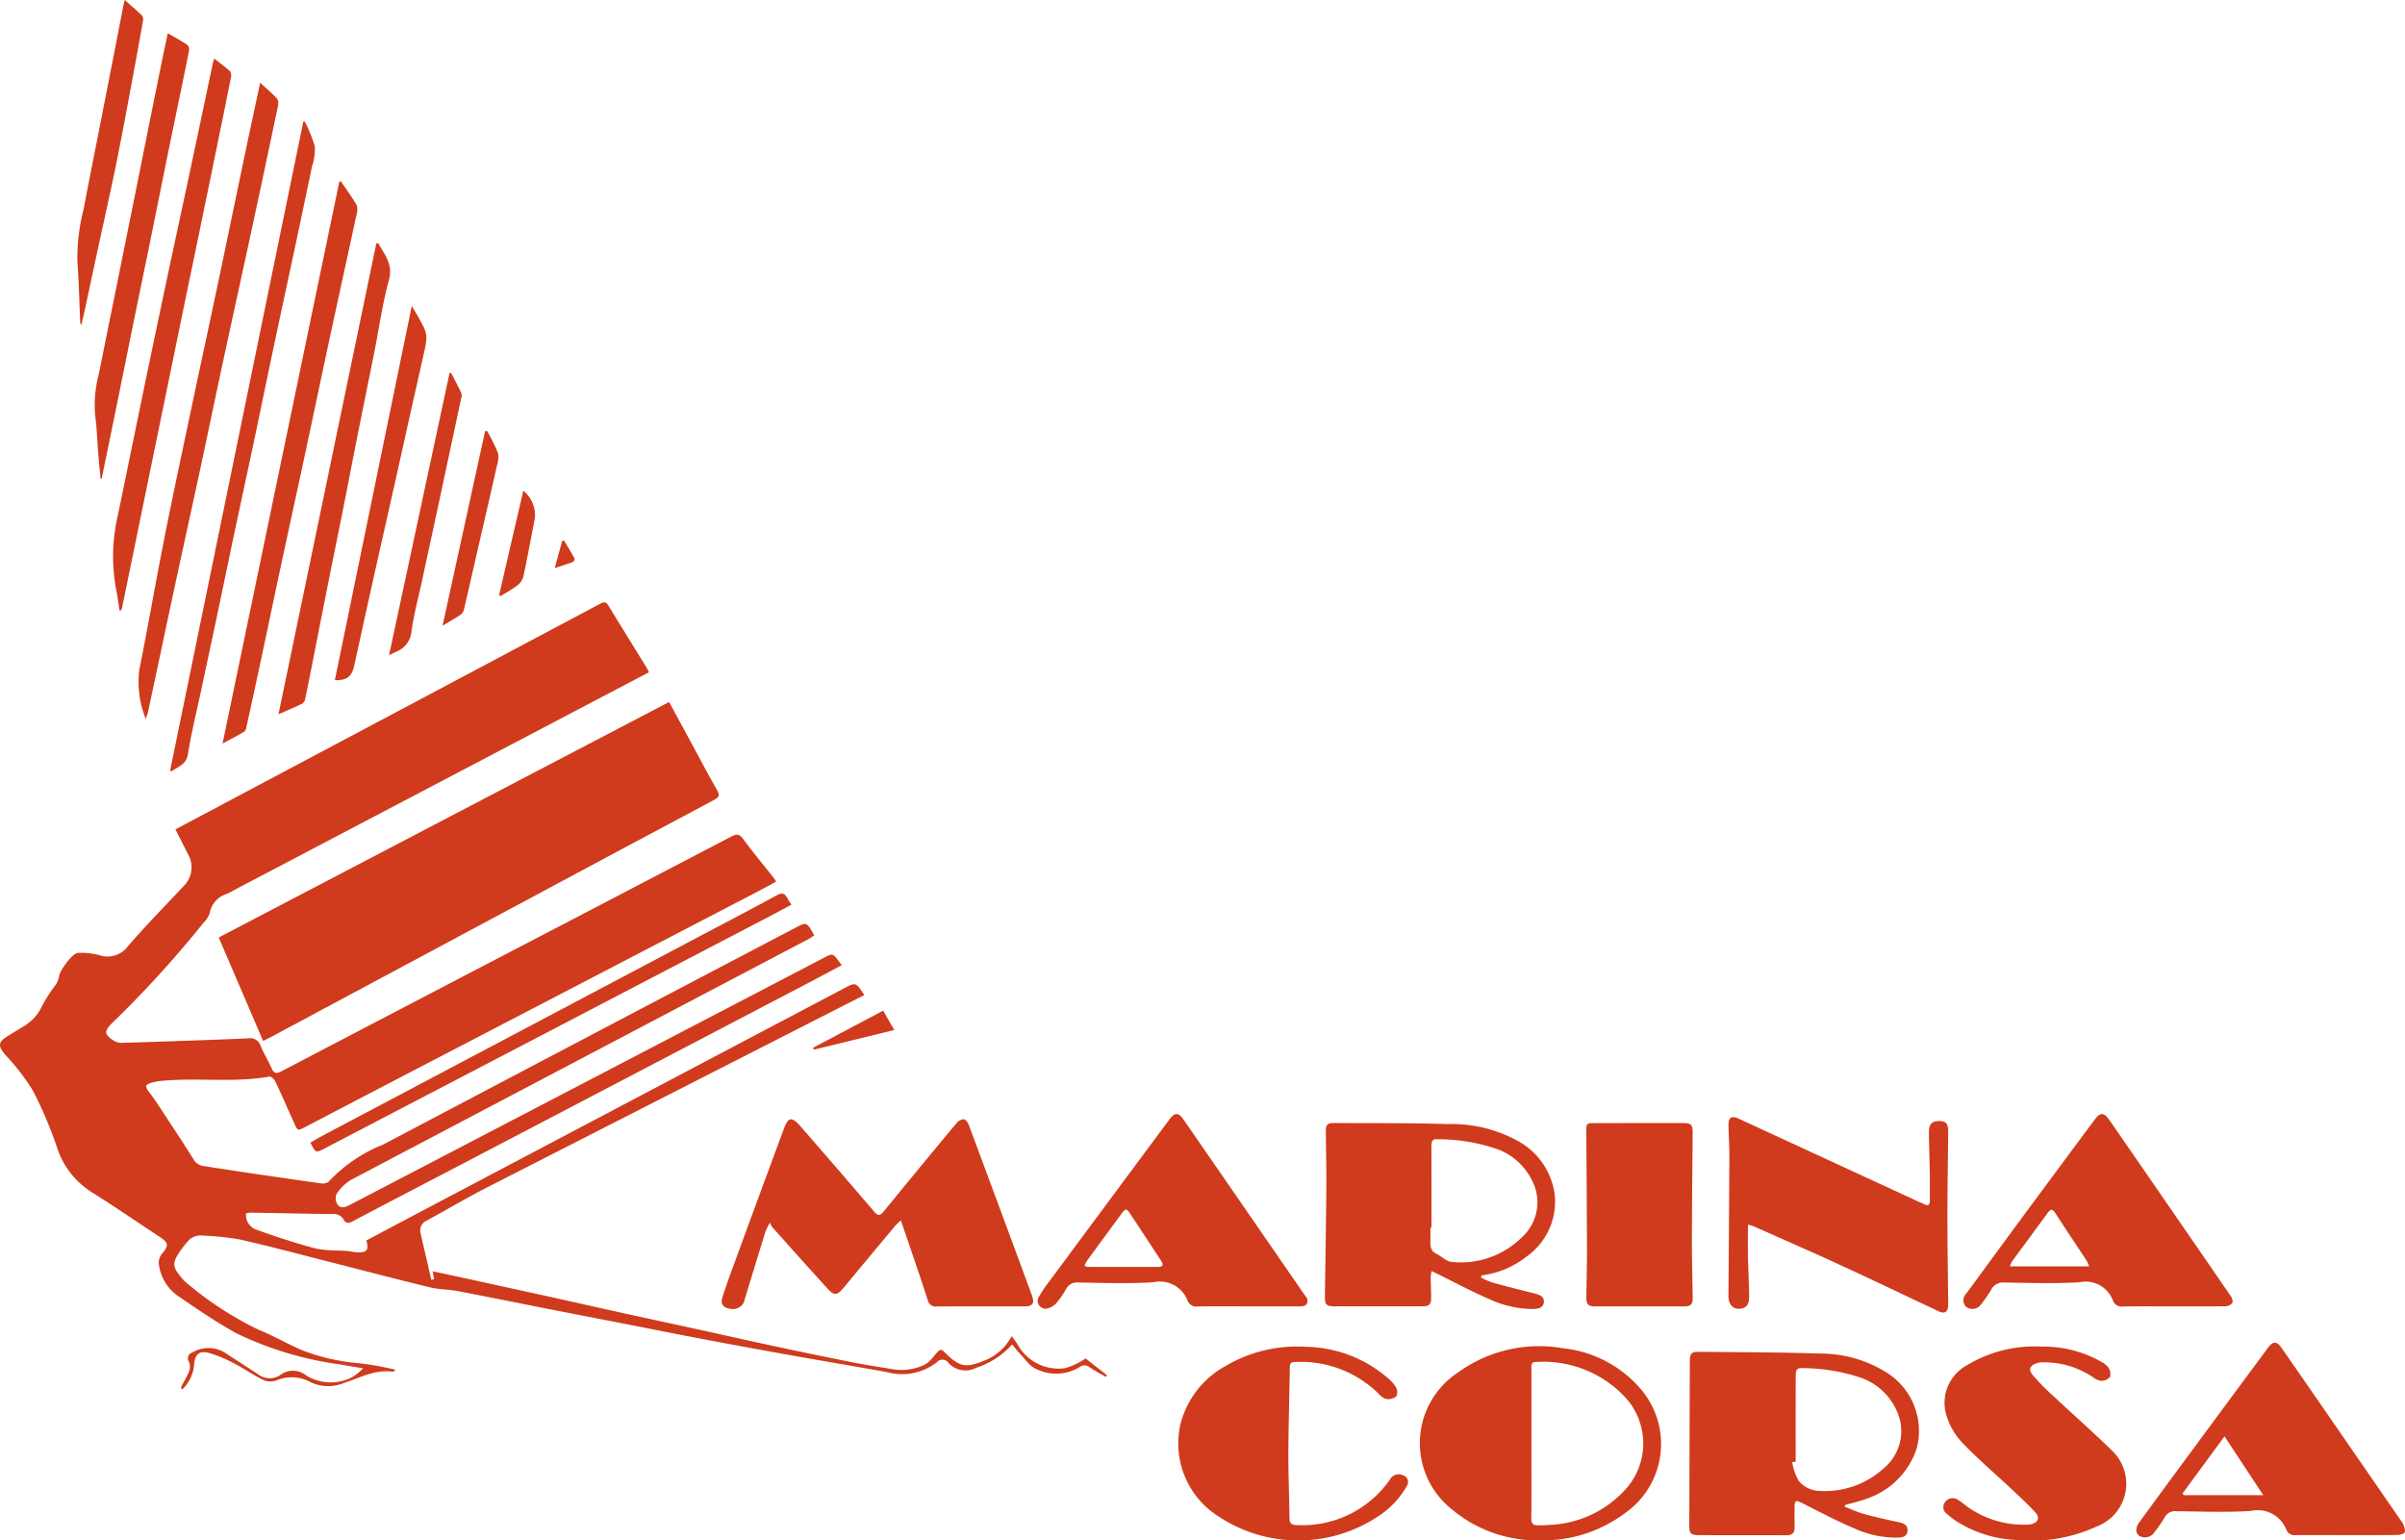 <svg xmlns="http://www.w3.org/2000/svg" width="167" height="106.977" viewBox="0 0 167 106.977">
  <g id="logo-marinac" transform="translate(1.655 250.193)">
    <g id="Raggruppa_5" data-name="Raggruppa 5" transform="translate(-1.655 -250.193)">
      <path id="Tracciato_5" data-name="Tracciato 5" d="M58.363,111.29c-.813.413-1.6.811-2.38,1.21q-11.916,6.074-23.828,12.154c-1.413.723-2.78,1.535-4.174,2.295a.739.739,0,0,0-.43.888c.161.716.33,1.43.495,2.145.083.36.162.72.243,1.08l.2-.039-.1-.553c.872.189,1.716.37,2.559.554q2.7.589,5.4,1.181c1.742.384,3.481.779,5.223,1.162,1.771.39,3.545.77,5.317,1.158,1.728.378,3.452.77,5.182,1.139q2.794.6,5.595,1.155c.883.175,1.776.3,2.663.455a3.688,3.688,0,0,0,2.2-.306c.37-.169.63-.583.928-.9.152-.16.255-.194.437-.013,1.128,1.122,1.507,1.173,3.03.525a3.645,3.645,0,0,0,1.674-1.606c.153.216.287.385.4.568a3.252,3.252,0,0,0,3.3,1.66,5.069,5.069,0,0,0,1.432-.677l1.481,1.166-.073.115c-.377-.219-.764-.421-1.126-.663a.537.537,0,0,0-.691-.022,3.112,3.112,0,0,1-3.011.139c-.447-.164-.767-.684-1.132-1.056-.2-.2-.362-.425-.552-.651a5.708,5.708,0,0,1-2.507,1.626,1.594,1.594,0,0,1-1.9-.329.512.512,0,0,0-.835-.045,3.946,3.946,0,0,1-3.449.668c-2.244-.4-4.493-.779-6.737-1.18q-3.1-.554-6.193-1.14c-1.679-.317-3.354-.658-5.031-.985-1.972-.385-3.945-.763-5.916-1.151s-3.941-.792-5.916-1.167c-.636-.121-1.3-.109-1.926-.26-2.214-.535-4.418-1.116-6.626-1.677-2.193-.557-4.379-1.146-6.584-1.649a19.49,19.49,0,0,0-2.639-.273,1.135,1.135,0,0,0-1,.425,7.647,7.647,0,0,0-.5.636c-.582.851-.565,1.1.111,1.9a1.728,1.728,0,0,0,.281.292,23.723,23.723,0,0,0,5.027,3.282c1.027.408,1.989.978,3.007,1.416a13.879,13.879,0,0,0,3.842.9,21.161,21.161,0,0,1,2.685.471c-.071.046-.15.141-.214.132-1.245-.172-2.306.445-3.423.8a2.829,2.829,0,0,1-2.269-.072,2.736,2.736,0,0,0-2.419-.108,1.225,1.225,0,0,1-.886-.054c-.7-.345-1.341-.8-2.032-1.154a9.145,9.145,0,0,0-1.686-.705c-.726-.206-1.022.1-1.069.842a2.666,2.666,0,0,1-.8,1.664l-.114-.049a1.669,1.669,0,0,1,.083-.246,8.55,8.55,0,0,0,.493-.958.908.908,0,0,0-.015-.636.428.428,0,0,1,.23-.656,2.19,2.19,0,0,1,2.382.088c.721.485,1.463.94,2.185,1.424a1.317,1.317,0,0,0,1.557.041,1.448,1.448,0,0,1,1.778.038,3.253,3.253,0,0,0,3.188.127,3.844,3.844,0,0,0,.777-.622c-.607-.1-1.075-.171-1.538-.259a23.89,23.89,0,0,1-7.25-2.163c-1.361-.75-2.655-1.629-3.939-2.509a3.179,3.179,0,0,1-1.466-2.327.99.99,0,0,1,.2-.669c.51-.606.5-.783-.176-1.224-1.58-1.038-3.136-2.112-4.738-3.114a5.759,5.759,0,0,1-2.368-3.115,28.691,28.691,0,0,0-1.649-3.883,15.276,15.276,0,0,0-1.914-2.489c-.539-.634-.532-.9.177-1.335.346-.21.694-.418,1.036-.635a3.174,3.174,0,0,0,1.337-1.46,10.967,10.967,0,0,1,.947-1.469,1.448,1.448,0,0,0,.222-.568c.05-.412.922-1.611,1.313-1.626a4.809,4.809,0,0,1,1.471.151,1.768,1.768,0,0,0,2.031-.657c1.278-1.474,2.651-2.866,3.983-4.293a1.844,1.844,0,0,0,.249-1.88c-.318-.624-.635-1.249-.966-1.9,1.6-.85,3.157-1.68,4.717-2.509q12.373-6.569,24.743-13.143c.25-.133.42-.194.594.09.9,1.472,1.807,2.94,2.71,4.41a2.455,2.455,0,0,1,.11.244l-2.67,1.4L14.614,103.993a4.7,4.7,0,0,1-.517.271,1.708,1.708,0,0,0-1.2,1.368,1.765,1.765,0,0,1-.415.629,74.959,74.959,0,0,1-6.4,7.021c-.165.167-.369.406-.362.6.011.3.672.735.981.727q1.8-.049,3.6-.113c1.755-.061,3.51-.119,5.264-.2a.763.763,0,0,1,.873.511c.221.54.535,1.04.771,1.574.155.35.325.388.656.215q10.3-5.385,20.608-10.753,5.323-2.776,10.644-5.556c.366-.192.568-.2.838.17.682.932,1.425,1.82,2.141,2.727a2.392,2.392,0,0,1,.138.233c-.517.277-1.012.549-1.513.809q-10.691,5.561-21.382,11.119-4.907,2.552-9.809,5.112c-.508.265-.511.269-.742-.241-.445-.984-.875-1.974-1.336-2.95-.067-.143-.291-.332-.41-.312-2.416.426-4.859.076-7.281.278a4.285,4.285,0,0,0-.971.169c-.385.126-.355.28-.111.6.454.594.855,1.23,1.267,1.856.619.94,1.239,1.879,1.835,2.834a.941.941,0,0,0,.711.477c.905.133,1.809.28,2.714.414,1.81.267,3.621.533,5.433.784a.667.667,0,0,0,.524-.115,10.532,10.532,0,0,1,3.8-2.584q14.3-7.543,28.615-15.051c.785-.413.784-.414,1.306.53-.155.1-.307.207-.471.294Q38.551,115.784,22.7,124.134a3.131,3.131,0,0,0-.992.983.809.809,0,0,0,.076.722c.178.264.5.21.775.065q2.072-1.082,4.146-2.16l19.736-10.288,9.131-4.762c.593-.309.594-.308,1,.221.063.082.123.167.221.3-.7.374-1.38.741-2.064,1.1q-11.574,6.057-23.15,12.111c-2.921,1.528-5.848,3.046-8.763,4.585-.3.157-.468.128-.622-.147a.77.77,0,0,0-.762-.364c-1.891-.026-3.783-.07-5.674-.1a1.965,1.965,0,0,0-.324.046,1.073,1.073,0,0,0,.776,1.158c.645.232,1.292.459,1.946.664.757.237,1.513.486,2.286.657a9.826,9.826,0,0,0,1.5.111c.178.011.357.009.534.028.223.024.444.084.668.092.687.022.832-.16.638-.822,1.022-.542,2.051-1.091,3.082-1.635l20.558-10.848q4.773-2.518,9.546-5.034C57.771,110.389,57.784,110.4,58.363,111.29Z" transform="translate(1.655 -42.187)" fill="#cf3b1c"/>
      <path id="Tracciato_6" data-name="Tracciato 6" d="M150.944,139.267c.547,1.007,1.068,1.965,1.588,2.925.579,1.068,1.138,2.148,1.746,3.2.212.367.123.5-.213.677q-5.975,3.179-11.937,6.38L123.3,162.531c-.157.084-.318.163-.544.279l-3.085-7.189Z" transform="translate(-104.483 -90.517)" fill="#cf3b1c"/>
      <path id="Tracciato_7" data-name="Tracciato 7" d="M411.162,377.792a5.485,5.485,0,0,0-.4.382q-1.775,2.125-3.543,4.255c-.5.606-.678.621-1.2.048q-1.9-2.1-3.789-4.218a1.91,1.91,0,0,1-.16-.306,4.563,4.563,0,0,0-.3.583c-.484,1.558-.957,3.119-1.436,4.679a.838.838,0,0,1-1.029.711c-.43-.038-.678-.32-.552-.732.241-.787.526-1.56.809-2.333q1.747-4.767,3.511-9.527c.081-.218.235-.522.406-.56s.443.177.593.348q2.633,3.018,5.236,6.062c.251.294.406.3.658-.007q2.517-3.087,5.067-6.147a.714.714,0,0,1,.5-.262c.127.01.286.234.346.394q2.2,5.914,4.382,11.836c.2.548.057.764-.514.765-2.027,0-4.054-.007-6.081.006a.565.565,0,0,1-.643-.459C412.438,381.5,411.814,379.707,411.162,377.792Z" transform="translate(-348.606 -293.04)" fill="#cf3b1c"/>
      <path id="Tracciato_8" data-name="Tracciato 8" d="M946.278,510.547c.453.172.9.381,1.361.509.794.218,1.6.393,2.405.569.32.07.595.177.593.552,0,.421-.311.5-.653.514a7.091,7.091,0,0,1-3.141-.686c-1.21-.515-2.376-1.136-3.552-1.728-.407-.205-.489-.179-.494.281s-.008.931,0,1.4c.008.395-.156.571-.565.568-2.028-.01-4.055,0-6.083-.008-.554,0-.667-.115-.665-.657q.017-5.722.037-11.444c0-.5.118-.634.6-.629,2.822.03,5.646.025,8.466.123a8.551,8.551,0,0,1,4.42,1.21,4.783,4.783,0,0,1,2.286,5.312,5.468,5.468,0,0,1-3.409,3.523c-.505.2-1.046.315-1.571.469Zm-3.407-3.133-.241.036a3.83,3.83,0,0,0,.444,1.288,1.932,1.932,0,0,0,1.214.691,6.081,6.081,0,0,0,4.69-1.544,3.372,3.372,0,0,0,1.174-3.189,4.253,4.253,0,0,0-2.819-3.131,12.86,12.86,0,0,0-4.017-.645c-.439-.037-.442.275-.442.561C942.868,503.459,942.871,505.437,942.871,507.414Z" transform="translate(-818.182 -405.909)" fill="#cf3b1c"/>
      <path id="Tracciato_9" data-name="Tracciato 9" d="M744.162,383.616a4.936,4.936,0,0,0,.74.339c.994.275,1.993.529,2.994.779.326.081.652.194.632.577s-.34.484-.687.495a7.3,7.3,0,0,1-3.136-.7c-1.246-.542-2.447-1.188-3.668-1.789l-.305-.147a2.771,2.771,0,0,0-.06.4c0,.48.027.959.03,1.439s-.119.608-.618.61c-1.516.005-3.033,0-4.549,0-.51,0-1.021,0-1.531,0-.58,0-.689-.107-.681-.683.034-2.52.081-5.04.1-7.56.011-1.29-.026-2.581-.034-3.871,0-.514.1-.617.6-.614,2.626.016,5.254-.011,7.878.075a9.444,9.444,0,0,1,4.92,1.21,4.947,4.947,0,0,1,2.5,3.751,4.666,4.666,0,0,1-1.938,4.222,6.324,6.324,0,0,1-3.152,1.325Zm-3.438-3.457h-.072c0,.255,0,.51,0,.765-.005.4-.063.816.409,1.044.373.181.723.562,1.092.573a6.035,6.035,0,0,0,4.877-1.741,3.271,3.271,0,0,0,.9-3.381,4.387,4.387,0,0,0-2.593-2.7,12.671,12.671,0,0,0-4.234-.7c-.335-.028-.385.195-.384.468Q740.728,377.326,740.724,380.159Z" transform="translate(-641.324 -294.902)" fill="#cf3b1c"/>
      <path id="Tracciato_10" data-name="Tracciato 10" d="M958.557,377.045c0,.728-.011,1.41,0,2.093.02.96.073,1.919.083,2.878,0,.338-.031.712-.453.835-.589.173-.989-.2-.984-.854q.043-4.951.065-9.9c0-.644-.052-1.288-.061-1.933-.008-.572.209-.7.713-.472q6.281,2.9,12.564,5.8c.1.044.2.072.289.124.3.168.417.06.416-.253,0-.556,0-1.111,0-1.667-.017-1.035-.053-2.069-.062-3.1,0-.535.23-.751.735-.74.462.01.6.174.6.748-.015,1.952-.052,3.9-.053,5.855,0,1.922.032,3.844.05,5.765,0,.15.01.3,0,.45-.017.441-.246.584-.643.4-2.291-1.078-4.573-2.173-6.873-3.232-1.973-.909-3.965-1.778-5.949-2.661A3.9,3.9,0,0,0,958.557,377.045Z" transform="translate(-837.183 -292.002)" fill="#cf3b1c"/>
      <path id="Tracciato_11" data-name="Tracciato 11" d="M1083.218,496.91a8.064,8.064,0,0,1,4.143,1.064,1.368,1.368,0,0,1,.48.395.809.809,0,0,1,.118.635.792.792,0,0,1-.588.285,1.036,1.036,0,0,1-.566-.231,6.068,6.068,0,0,0-3.517-1.057,1.264,1.264,0,0,0-.355.04c-.553.165-.684.444-.319.882a16.664,16.664,0,0,0,1.453,1.466c1.336,1.249,2.708,2.46,4.017,3.736a3.174,3.174,0,0,1-1.081,5.287,10.8,10.8,0,0,1-5.525.926,8.427,8.427,0,0,1-4.2-1.305,5.357,5.357,0,0,1-.638-.494.576.576,0,0,1-.139-.839.654.654,0,0,1,.89-.151,5.272,5.272,0,0,1,.58.424,6.722,6.722,0,0,0,4.214,1.3,1.385,1.385,0,0,0,.312-.036c.456-.119.6-.448.289-.79-.5-.552-1.055-1.062-1.6-1.575-1.17-1.1-2.393-2.142-3.5-3.295a4.744,4.744,0,0,1-1.075-1.835,2.968,2.968,0,0,1,1.385-3.528A9.086,9.086,0,0,1,1083.218,496.91Z" transform="translate(-941.435 -403.393)" fill="#cf3b1c"/>
      <path id="Tracciato_12" data-name="Tracciato 12" d="M588.727,381.257c-1.171,0-2.342-.009-3.512.006a.639.639,0,0,1-.69-.383,2.06,2.06,0,0,0-2.374-1.3c-1.734.114-3.481.043-5.222.021a.853.853,0,0,0-.849.444,5.953,5.953,0,0,1-.631.928,1.252,1.252,0,0,1-.642.427.548.548,0,0,1-.585-.86,8.123,8.123,0,0,1,.628-.932q4.192-5.658,8.389-11.312c.382-.516.64-.528.994-.015q4.206,6.088,8.407,12.179c.076.111.192.224.2.344.034.359-.2.455-.513.454C591.129,381.255,589.928,381.257,588.727,381.257Zm-11.377-2.823a.87.87,0,0,0,.219.083c1.634,0,3.268.006,4.9,0,.406,0,.355-.208.186-.464-.71-1.074-1.413-2.152-2.122-3.227-.251-.381-.325-.383-.6-.007q-1.188,1.609-2.367,3.223A3.578,3.578,0,0,0,577.35,378.434Z" transform="translate(-502.052 -290.535)" fill="#cf3b1c"/>
      <path id="Tracciato_13" data-name="Tracciato 13" d="M1102.115,381.283c-1.171,0-2.341-.009-3.512.006a.634.634,0,0,1-.685-.392,2.017,2.017,0,0,0-2.333-1.287c-1.735.1-3.48.041-5.221.017a.907.907,0,0,0-.909.5,8.779,8.779,0,0,1-.69,1,.732.732,0,0,1-1.033.2.641.641,0,0,1-.006-.932q1.795-2.45,3.594-4.9,2.66-3.6,5.33-7.19c.368-.5.64-.5,1,.015q4.229,6.125,8.448,12.257c.088.128.164.375.1.47a.656.656,0,0,1-.478.226C1104.516,381.291,1103.315,381.282,1102.115,381.283Zm-5.859-2.779a2.51,2.51,0,0,0-.158-.377c-.734-1.114-1.479-2.219-2.2-3.339-.211-.325-.345-.234-.526.013-.822,1.126-1.652,2.247-2.475,3.373a1.89,1.89,0,0,0-.143.329Z" transform="translate(-951.191 -290.56)" fill="#cf3b1c"/>
      <path id="Tracciato_14" data-name="Tracciato 14" d="M1198.047,508.137c-1.171,0-2.342-.008-3.512,0a.609.609,0,0,1-.656-.359,2.132,2.132,0,0,0-2.449-1.323c-1.733.12-3.48.04-5.221.023a.791.791,0,0,0-.775.413,11.13,11.13,0,0,1-.766,1.108.781.781,0,0,1-1.007.19c-.258-.191-.283-.551-.012-.923q1.841-2.527,3.7-5.04,2.565-3.475,5.135-6.946c.054-.072.107-.145.163-.215.3-.384.566-.392.854.019.981,1.4,1.95,2.808,2.922,4.215q2.735,3.961,5.469,7.923a.556.556,0,0,1,.1.149c.049.19.162.412.1.564-.044.113-.318.188-.49.19C1200.419,508.145,1199.233,508.138,1198.047,508.137Zm-5.775-2.772-2.694-4.088-2.921,3.979.1.109Z" transform="translate(-1035.112 -401.53)" fill="#cf3b1c"/>
      <path id="Tracciato_15" data-name="Tracciato 15" d="M794.42,510.3a9.2,9.2,0,0,1-6.141-2.1,5.865,5.865,0,0,1,.337-9.54,9.579,9.579,0,0,1,7.3-1.7,8.227,8.227,0,0,1,5.468,2.9,5.86,5.86,0,0,1-1.178,8.57A9.46,9.46,0,0,1,794.42,510.3Zm-.684-6.745c0,1.741.011,3.483-.009,5.224,0,.365.144.487.464.482.269,0,.538-.014.806-.035a7.487,7.487,0,0,0,5.366-2.573,4.737,4.737,0,0,0-.058-6.226,7.779,7.779,0,0,0-6.255-2.513c-.317,0-.316.193-.316.418Q793.738,500.943,793.735,503.555Z" transform="translate(-687.396 -403.33)" fill="#cf3b1c"/>
      <path id="Tracciato_16" data-name="Tracciato 16" d="M660.792,496.91a8.871,8.871,0,0,1,5.512,2.085,2.919,2.919,0,0,1,.667.717.694.694,0,0,1,.014.639.888.888,0,0,1-.683.182,1.144,1.144,0,0,1-.54-.373,7.709,7.709,0,0,0-5.8-2.2c-.274,0-.366.108-.365.376,0,.615-.023,1.23-.034,1.846-.025,1.44-.068,2.88-.065,4.32s.06,2.85.077,4.275c0,.378.13.506.529.509a7.4,7.4,0,0,0,6.436-3.145.692.692,0,0,1,.885-.326.494.494,0,0,1,.3.757,6.09,6.09,0,0,1-2.031,2.131,10.013,10.013,0,0,1-10.993.018,6,6,0,0,1-2.712-6.378,6.4,6.4,0,0,1,3.14-4.1A9.79,9.79,0,0,1,660.792,496.91Z" transform="translate(-570.035 -403.376)" fill="#cf3b1c"/>
      <path id="Tracciato_17" data-name="Tracciato 17" d="M881.994,372.875c1.036,0,2.073,0,3.109,0,.55,0,.657.117.653.662-.02,2.447-.051,4.894-.056,7.341,0,1.366.038,2.731.057,4.1.007.492-.112.627-.6.628q-3.087.007-6.173,0c-.487,0-.617-.136-.612-.619.011-1.1.048-2.191.046-3.287-.007-2.745-.031-5.489-.047-8.234,0-.586,0-.587.6-.587Z" transform="translate(-768.219 -294.883)" fill="#cf3b1c"/>
      <path id="Tracciato_18" data-name="Tracciato 18" d="M83.41-204.282c.426.391.8.71,1.142,1.065a.608.608,0,0,1,.109.474q-.931,4.445-1.888,8.885c-.625,2.9-1.266,5.8-1.89,8.7-.508,2.358-1,4.721-1.5,7.08-.624,2.9-1.264,5.8-1.887,8.7s-1.235,5.807-1.855,8.711c-.032.152-.089.3-.172.572a6.892,6.892,0,0,1-.456-3.4c.616-3.04,1.138-6.1,1.74-9.142.588-2.969,1.223-5.929,1.848-8.891s1.267-5.92,1.892-8.882c.564-2.67,1.111-5.343,1.672-8.013C82.565-200.352,82.98-202.27,83.41-204.282Z" transform="translate(-65.344 210.029)" fill="#cf3b1c"/>
      <path id="Tracciato_19" data-name="Tracciato 19" d="M129.978-149.632c.371.553.771,1.09,1.1,1.669a1.146,1.146,0,0,1-.027.7c-.624,2.9-1.263,5.8-1.887,8.7-.564,2.623-1.111,5.25-1.673,7.874s-1.14,5.245-1.7,7.869c-.447,2.081-.879,4.165-1.323,6.247q-.525,2.463-1.068,4.922a.418.418,0,0,1-.153.257c-.447.258-.906.5-1.486.81l8.108-39.019Z" transform="translate(-106.307 162.22)" fill="#cf3b1c"/>
      <path id="Tracciato_20" data-name="Tracciato 20" d="M61.52-179.378c-.07-.453-.12-.91-.213-1.358a12.531,12.531,0,0,1,.083-5.175c.549-2.626,1.078-5.257,1.622-7.885q.83-4.007,1.675-8.011c.628-2.962,1.272-5.92,1.9-8.881.476-2.228.942-4.458,1.414-6.686.018-.086.051-.168.1-.335.395.312.763.581,1.1.886a.526.526,0,0,1,.059.411c-.261,1.339-.534,2.675-.808,4.012q-.586,2.863-1.177,5.725-.581,2.819-1.167,5.637-.572,2.776-1.141,5.552-.584,2.842-1.168,5.685t-1.166,5.684q-.465,2.269-.931,4.538a.986.986,0,0,1-.089.2Z" transform="translate(-53.223 221.775)" fill="#cf3b1c"/>
      <path id="Tracciato_21" data-name="Tracciato 21" d="M102.069-182.786a9.566,9.566,0,0,1,.7,1.73,3.625,3.625,0,0,1-.188,1.362q-.678,3.259-1.375,6.514c-.449,2.112-.907,4.223-1.353,6.336s-.878,4.227-1.324,6.34-.906,4.221-1.353,6.332c-.385,1.819-.759,3.64-1.143,5.459s-.781,3.665-1.172,5.5c-.309,1.452-.67,2.895-.9,4.358-.122.76-.706.86-1.139,1.2l-.1-.061,9.249-45.068Z" transform="translate(-80.909 191.224)" fill="#cf3b1c"/>
      <path id="Tracciato_22" data-name="Tracciato 22" d="M159.786-115.237c.439.79,1.049,1.45.741,2.561-.446,1.613-.669,3.288-1,4.934-.386,1.941-.785,3.879-1.171,5.819-.328,1.647-.642,3.3-.969,4.943s-.665,3.292-.994,4.938q-.476,2.382-.943,4.766c-.244,1.236-.484,2.472-.739,3.706a.488.488,0,0,1-.213.311c-.508.246-1.03.464-1.638.733l6.792-32.695Z" transform="translate(-133.522 132.13)" fill="#cf3b1c"/>
      <path id="Tracciato_23" data-name="Tracciato 23" d="M51.2-200.9c-.05-.516-.106-1.031-.148-1.548-.081-.987-.112-1.981-.241-2.961a8.445,8.445,0,0,1,.269-2.8q.584-2.91,1.176-5.819.583-2.888,1.165-5.777t1.159-5.776q.483-2.4.972-4.8c.095-.465.2-.929.309-1.466.5.29.943.527,1.36.809a.508.508,0,0,1,.113.429c-.431,2.146-.882,4.288-1.321,6.433s-.873,4.321-1.312,6.481c-.386,1.9-.78,3.789-1.166,5.684s-.773,3.82-1.162,5.73q-.547,2.686-1.1,5.371Z" transform="translate(-44.212 234.156)" fill="#cf3b1c"/>
      <path id="Tracciato_24" data-name="Tracciato 24" d="M203.945,246.289c-.442.236-.857.463-1.276.681l-30.607,15.966c-.173.09-.343.184-.516.274-.644.333-.645.332-1.006-.4.314-.178.628-.368.952-.539q13.548-7.167,27.1-14.33c1.444-.763,2.893-1.516,4.323-2.3.358-.2.562-.174.74.186C203.724,245.964,203.824,246.1,203.945,246.289Z" transform="translate(-148.987 -183.461)" fill="#cf3b1c"/>
      <path id="Tracciato_25" data-name="Tracciato 25" d="M184.1-54.445l5.341-25.987c.16.265.264.429.359.6.8,1.406.777,1.4.418,2.971-.6,2.616-1.169,5.238-1.755,7.857-.507,2.267-1.025,4.531-1.53,6.8s-1.007,4.535-1.5,6.806C185.283-54.708,184.905-54.41,184.1-54.445Z" transform="translate(-160.848 101.681)" fill="#cf3b1c"/>
      <path id="Tracciato_26" data-name="Tracciato 26" d="M44.426-250.193c.435.388.831.723,1.2,1.086a.483.483,0,0,1,.064.372q-.475,2.656-.97,5.309c-.313,1.664-.625,3.33-.966,4.988-.375,1.82-.785,3.632-1.177,5.448q-.484,2.241-.962,4.483c-.059.277-.127.551-.209.9-.047-.1-.072-.13-.073-.161-.064-1.425-.091-2.852-.2-4.273a13.671,13.671,0,0,1,.429-3.6c.322-1.708.666-3.413,1-5.119q.584-2.979,1.168-5.959.3-1.545.6-3.091C44.352-249.909,44.38-250.007,44.426-250.193Z" transform="translate(-35.761 250.193)" fill="#cf3b1c"/>
      <path id="Tracciato_27" data-name="Tracciato 27" d="M218.481-43.285c.242.473.492.941.717,1.422a.629.629,0,0,1-.025.349q-.682,3.21-1.369,6.418-.67,3.121-1.345,6.241c-.249,1.157-.564,2.306-.724,3.475a1.7,1.7,0,0,1-1.108,1.472c-.121.052-.237.117-.459.227l4.2-19.592Z" transform="translate(-187.153 69.184)" fill="#cf3b1c"/>
      <path id="Tracciato_28" data-name="Tracciato 28" d="M246.931-11.09a14.7,14.7,0,0,1,.753,1.511,1.592,1.592,0,0,1-.053.831c-.449,2-.914,4-1.373,6-.308,1.342-.61,2.686-.925,4.026a.66.66,0,0,1-.22.374c-.377.258-.777.482-1.274.784l2.953-13.508Z" transform="translate(-213.109 41.019)" fill="#cf3b1c"/>
      <path id="Tracciato_29" data-name="Tracciato 29" d="M275.22,29.289l1.68-7.252a2.185,2.185,0,0,1,.8,1.947c-.267,1.336-.506,2.678-.793,4.009a1.2,1.2,0,0,1-.427.631,12.8,12.8,0,0,1-1.169.731Z" transform="translate(-240.563 12.039)" fill="#cf3b1c"/>
      <path id="Tracciato_30" data-name="Tracciato 30" d="M455.051,311.861l-5.583,1.365-.054-.134,4.864-2.574Z" transform="translate(-392.952 -240.332)" fill="#cf3b1c"/>
      <path id="Tracciato_31" data-name="Tracciato 31" d="M306.065,51.613l.518-1.888.13-.026c.245.412.5.82.726,1.24a.272.272,0,0,1-.1.243C306.952,51.328,306.56,51.449,306.065,51.613Z" transform="translate(-267.547 -12.161)" fill="#cf3b1c"/>
    </g>
  </g>
</svg>
